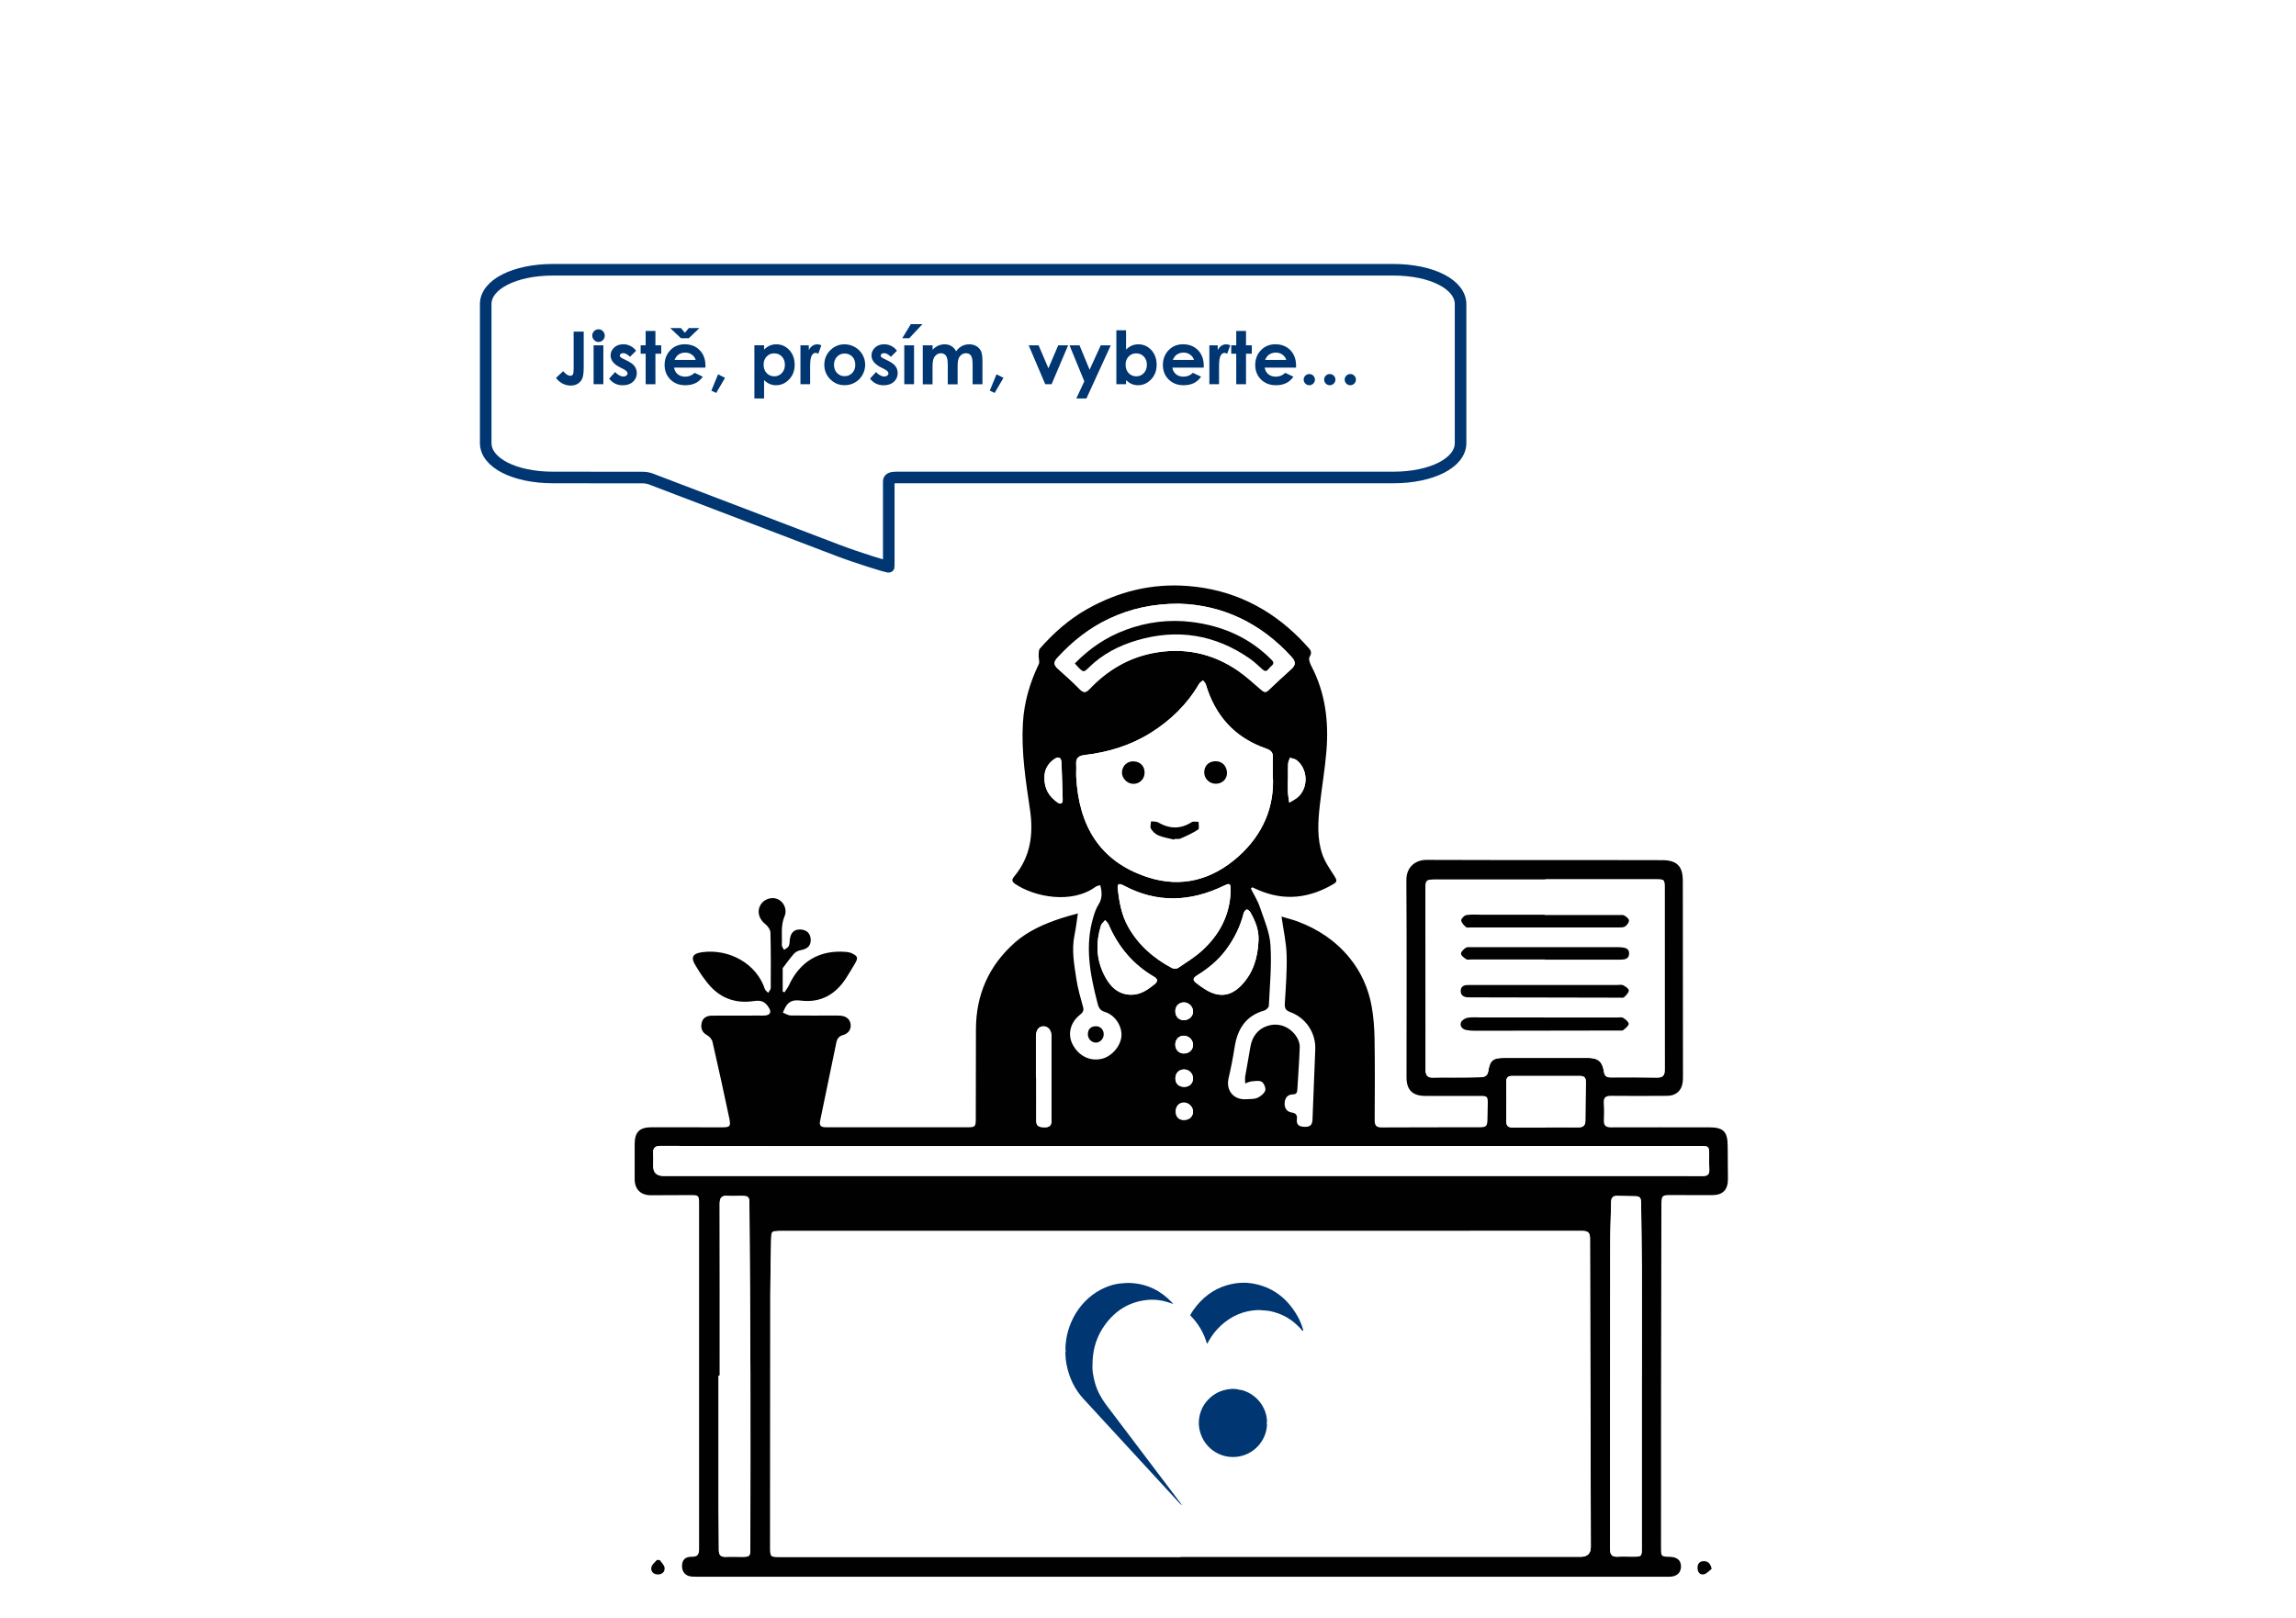 <?xml version="1.0" encoding="UTF-8"?>
<svg id="Vrstva_1" xmlns="http://www.w3.org/2000/svg" viewBox="0 0 595.28 419.53">
  <defs>
    <style>
      .cls-1 {
        fill-rule: evenodd;
      }

      .cls-1, .cls-2 {
        fill: #003671;
      }

      .cls-3 {
        fill: #010101;
      }

      .cls-4, .cls-5 {
        fill: #fff;
      }

      .cls-5 {
        stroke: #003671;
        stroke-miterlimit: 10;
        stroke-width: 3px;
      }
    </style>
  </defs>
  <rect class="cls-4" width="595.28" height="419.53"/>
  <g id="cFKTTJ.tif">
    <g>
      <path class="cls-3" d="M324.32,230.44c.79,1.59,1.78,3.13,2.34,4.81,1.08,3.21,2.52,6.46,2.73,9.77.35,5.23-.17,10.53-.42,15.79-.02.44-.69,1.08-1.17,1.22-4.86,1.37-6.98,4.85-7.71,9.56-.42,2.68-.94,5.35-1.56,7.99-.74,3.2,1.33,5.71,4.64,5.45.95-.07,1.99.01,2.82-.35.83-.37,1.76-1.1,2.04-1.89.21-.61-.3-1.89-.88-2.26-.65-.42-1.74-.2-2.63-.13-.58.05-1.13.35-1.68.54,0-.61-.09-1.24,0-1.84.41-2.47.92-4.92,1.3-7.4.49-3.13,2.23-5.18,5.11-5.85,2.62-.61,5.4.56,6.97,3.1.45.73.79,1.69.76,2.54-.12,3.68-.41,7.34-.62,11.01-.04.78-.21,1.26-1.19,1.28-1.31.03-2.02.88-2.1,2.17-.09,1.35.5,2.33,1.88,2.54,1.11.17,1.41.72,1.29,1.74-.17,1.48.61,1.93,2,1.96,1.42.04,2-.45,2.05-1.91.2-6.07.52-12.14.72-18.21.15-4.29-2.46-8.17-6.53-9.65-1.2-.44-1.44-1.04-1.37-2.25.26-4.2.59-8.41.47-12.61-.1-3.21-.83-6.4-1.32-9.89,1.34.4,2.79.76,4.18,1.27,5.29,1.98,9.84,5,13.44,9.41,3.05,3.73,4.92,7.98,5.76,12.65.49,2.75.69,5.59.74,8.4.11,7.03.07,14.07.03,21.11,0,1.4.49,1.86,1.87,1.84,8.32-.05,16.63-.03,24.95-.04,2.22,0,2.38-.17,2.43-2.34.03-1.22.05-2.45.07-3.68.04-1.97-.09-2.12-2.03-2.12-4.75,0-9.49,0-14.24,0-3.23-.01-4.79-1.56-4.79-4.78,0-17.05.07-34.11-.04-51.17-.02-3.49,2.44-5.26,5.22-5.25,13.92.07,27.83.04,41.74.04,6.45,0,12.9,0,19.35.03,3.82.01,5.36,1.55,5.36,5.34.02,16.89.03,33.79.04,50.69,0,.53,0,1.07-.08,1.59-.27,2.18-1.75,3.48-4,3.49-4.85.02-9.7.07-14.55,0-1.49-.02-2,.51-1.91,1.96.1,1.43.1,2.88.03,4.32-.06,1.36.44,1.9,1.84,1.9,8.48-.04,16.95,0,25.43-.01,3.73,0,4.82,1.08,4.83,4.86,0,2.82.04,5.65.07,8.47.03,2.88-1.32,4.26-4.15,4.25-3.57,0-7.14,0-10.71-.02-2.16-.01-2.38.16-2.39,2.34-.04,16.57-.07,33.15-.09,49.73-.02,13.17-.01,26.33-.01,39.49,0,2.16.05,2.2,2.26,2.25,1.91.05,2.9.89,2.92,2.45.02,1.69-1.11,2.71-3.04,2.71-30.5,0-60.99,0-91.48,0-52.72,0-105.45,0-158.17,0-1.22,0-2.45.04-3.68-.03-1.68-.09-2.65-1.15-2.63-2.79.02-1.54.81-2.38,2.57-2.36,1.54.02,1.85-.66,1.85-2.04-.02-29.85,0-59.69,0-89.54,0-2.13-.08-2.21-2.29-2.2-3.41,0-6.82.03-10.23.04-2.61,0-4.17-1.54-4.18-4.16,0-3.04-.02-6.08,0-9.11.02-3.13,1.25-4.35,4.38-4.36,6.08-.01,12.15,0,18.23.02,2.09,0,2.36-.24,1.93-2.32-1.4-6.62-2.84-13.22-4.35-19.81-.15-.67-.78-1.43-1.4-1.76-1.32-.71-1.68-1.75-1.45-3.06.26-1.45,1.34-2,2.69-2.01,4.1-.03,8.21-.01,12.31-.02.53,0,1.07.03,1.59-.03,1.2-.15,1.54-.87.93-1.9-.99-1.68-2.02-2.12-3.98-1.83-4.09.61-7.74-.36-10.73-3.28-.95-.92-1.74-2.01-2.53-3.08-.66-.9-1.21-1.88-1.81-2.82-1.33-2.11-.85-3.14,1.64-3.49,7.05-.97,14.15,2.97,16.3,9.54.13.38.57.66.86.99.24-.42.67-.83.67-1.25.03-4.8.05-9.59-.08-14.39-.02-.73-.66-1.64-1.28-2.13-1.64-1.28-2.27-3.2-1.36-4.91.81-1.53,2.79-2.28,4.39-1.67,1.64.63,2.7,2.66,1.9,4.53-1.05,2.45-.56,4.92-.7,7.38-.03.42.37.87.57,1.31.41-.3.97-.53,1.19-.93.26-.48.26-1.12.31-1.7.2-1.81,1.13-2.73,2.75-2.66,1.63.07,2.6,1.01,2.67,2.58.07,1.62-.79,2.46-2.63,2.79-.61.11-1.29.46-1.71.92-.99,1.1-1.84,2.33-2.75,3.51-.06.08-.17.17-.17.26-.01,2.02,0,4.03,0,6.05.16.06.31.11.47.17.37-.58.82-1.13,1.11-1.75,2.88-6.27,7.98-9.29,14.84-8.72.52.04,1.06.15,1.53.37,1.54.73,1.65,1.18.77,2.67-.7,1.19-1.41,2.38-2.15,3.55-2.77,4.4-6.66,6.69-11.94,6.03-1.54-.19-2.74,0-3.64,1.26-.4.56-.65,1.24-.96,1.86.69.26,1.37.73,2.07.74,3.78.06,7.57.02,11.35.02.53,0,1.07,0,1.6.04,1.38.12,2.39.87,2.56,2.22.17,1.35-.61,2.41-1.92,2.78-1.11.31-1.58.95-1.79,1.98-1.4,6.78-2.79,13.55-4.21,20.33-.3,1.44.51,1.62,1.63,1.62,4.27-.01,8.53,0,12.8,0,7.94,0,15.89,0,23.83,0,1.93,0,2.11-.17,2.11-2.1.02-7.78.03-15.56.04-23.34.03-8.97,3.35-16.48,10.07-22.44,3.45-3.05,7.61-4.85,11.93-6.29,1.4-.47,2.84-.83,4.43-1.28-.3,1.99-.5,3.81-.87,5.59-.81,3.86-.09,7.65.48,11.43.37,2.46,1.08,4.88,1.74,7.29.3,1.08-.26,1.51-.95,2.09-2.44,2.02-3.1,5.03-1.75,7.6,1.6,3.04,4.65,4.48,7.74,3.64,2.54-.69,4.77-3.37,4.91-5.92.14-2.59-1.71-5.43-4.37-6.2-1.42-.41-1.65-1.5-1.9-2.49-1.9-7.33-3.28-14.7-.99-22.21.32-1.06.7-2.15,1.29-3.08,1.02-1.59.97-3.18.47-5.06-.42.13-.86.16-1.16.38-6.23,4.57-15.78,2.7-20.85-.67-.97-.65-.99-1.14-.28-2,4.23-5.08,5.01-10.99,4.07-17.3-1.1-7.43-2.27-14.85-1.84-22.42.31-5.42,1.79-10.46,4.12-15.32.29-.61-.08-1.53-.04-2.3.03-.6,0-1.37.35-1.76,3.51-3.98,7.44-7.49,12.07-10.12,8.17-4.65,16.96-6.82,26.36-6.07,11.35.9,20.97,5.58,28.98,13.65.68.68,1.31,1.41,1.97,2.11.71.76,1.31,1.39.52,2.61-.32.49.08,1.65.44,2.34,3.67,6.99,4.57,14.48,3.92,22.19-.39,4.67-1.19,9.3-1.71,13.96-.47,4.25-.76,8.56.64,12.67.7,2.07,2.04,3.94,3.23,5.81.54.86.67,1.36-.28,1.91-6.27,3.71-12.76,4.51-19.56,1.56-.52-.22-1.02-.46-1.54-.69-.13.13-.27.25-.4.38h.02ZM306.06,403.72v-.04h22.07c27.24,0,54.47,0,81.71,0q2.62,0,2.61-2.54c-.01-6.81-.01-13.63-.04-20.45-.06-19.87-.15-39.74-.17-59.61,0-1.68-.77-1.9-2.16-1.9-21.38.03-42.75.02-64.12.02h-143.76q-2.23,0-2.26,2.2c-.07,4.85-.2,9.7-.21,14.54-.03,21.85-.03,43.7-.03,65.54,0,2.16.11,2.24,2.27,2.24h104.1ZM400.75,228.04h0c-9.54.01-19.08.01-28.61.01-2.37,0-2.56.17-2.56,2.54,0,8.68.01,17.37.03,26.05,0,6.92.03,13.85,0,20.77,0,1.43.53,2.06,1.98,1.99,1.59-.07,3.2-.02,4.8-.03,2.4,0,4.8.02,7.19-.06.99-.03,2.05-.1,2.27-1.5.45-2.86,1.22-3.5,4.08-3.51,7.19,0,14.39-.01,21.58-.01,2.79,0,3.93.88,4.34,3.57.18,1.17.72,1.5,1.8,1.49,4-.02,7.99-.03,11.99.04,1.45.03,1.97-.51,1.97-1.97-.03-15.72-.02-31.43-.02-47.15,0-2.22-.05-2.27-2.22-2.27h-28.61,0ZM306.19,304.93h0c39.97-.01,79.95-.01,119.93-.01,5.12,0,10.23-.01,15.35.03,1.22.01,1.76-.42,1.69-1.68-.07-1.27-.03-2.56-.03-3.84-.01-2.15-.12-2.26-2.26-2.26-77.39.02-154.79.04-232.18.04-12.47,0-24.94-.01-37.42-.07-1.49,0-2.02.56-1.93,1.99.07,1.06.01,2.13.01,3.2q0,2.61,2.67,2.6h134.17ZM330,201.02c0-1.74-.06-3.13.02-4.51.08-1.34-.46-1.95-1.74-2.4-8.09-2.8-13.21-8.47-15.64-16.62-.12-.4-.49-.72-.74-1.07-.34.3-.79.54-1.01.91-3.11,5.32-7.38,9.47-12.56,12.71-5.23,3.27-11.01,5.03-17.11,5.74-1.58.19-2.32.8-2.2,2.43.08,1.06-.04,2.13.01,3.2.66,12.6,6.01,21.97,18.52,26.05,8.84,2.89,16.83.63,23.57-5.42,6.26-5.61,9.39-12.81,8.88-21.02h0ZM186.62,356.68h-.32c0,11.61,0,23.23,0,34.84,0,3.46.08,6.92.07,10.39,0,1.3.5,1.84,1.81,1.78,1.38-.06,2.77,0,4.16,0,2.04,0,2.19-.14,2.19-2.16.01-15.13.06-30.26.02-45.39-.04-14.65-.17-29.29-.26-43.94-.01-1.91-.2-2.09-2.11-2.11-1.17,0-2.35.08-3.52-.01-1.52-.12-2.07.47-2.07,2.01.04,14.86.02,29.72.02,44.58h0ZM425.67,357.02h0c0-9.43.03-18.86,0-28.29-.02-5.59-.13-11.18-.19-16.78,0-.95-.12-1.74-1.31-1.76-1.65-.04-3.3-.07-4.96-.1-1.08-.02-1.49.56-1.5,1.61-.06,3.46-.22,6.92-.23,10.37-.04,19.71-.04,39.42-.05,59.13,0,6.82.04,13.64,0,20.46,0,1.43.48,2.07,1.95,1.99,1.27-.07,2.56-.01,3.84-.01,2.43,0,2.44,0,2.44-2.36v-44.27h.01ZM305.74,156.54c-6.96,0-12.7,1.33-18.11,3.86-5.17,2.41-9.57,5.91-13.44,10.12-1.08,1.18-1.01,1.91.07,2.89,1.9,1.71,3.82,3.39,5.6,5.23,1.04,1.07,1.63,1.07,2.68-.03,4.47-4.72,9.91-7.98,16.27-9.23,7.96-1.58,15.48-.07,22.21,4.59,2.09,1.45,3.97,3.2,5.91,4.85.63.54,1.13.94,1.9.21,1.97-1.87,3.95-3.72,5.97-5.53,1.16-1.04,1.17-1.91.11-3.09-8.07-8.93-18.1-13.55-29.17-13.86h0ZM319.06,231.29c.04-2.29-.13-2.39-1.8-1.59-8.63,4.16-17.27,4.53-25.88-.06-1.28-.69-1.74-.49-1.58.92.4,3.38.99,6.74,2.7,9.77,2.67,4.75,6.6,8.16,11.35,10.68.42.22,1.22.23,1.6-.03,2.11-1.42,4.31-2.78,6.19-4.48,4.46-4.05,7.16-9.06,7.42-15.21h0ZM400.65,292.36v-.04c2.88,0,5.75-.01,8.63,0,1.2.01,1.75-.5,1.76-1.72.01-3.36.04-6.71.12-10.07.02-1.1-.47-1.53-1.53-1.53-5.86.01-11.72.01-17.58,0-1.08,0-1.52.42-1.51,1.53.04,3.41.03,6.81,0,10.23,0,1.15.49,1.63,1.65,1.61,2.82-.04,5.65-.01,8.47-.01h0ZM326.29,243.94c.16-2.73-.83-5.14-2.14-7.43-.18-.32-.74-.74-.93-.67-.35.15-.7.6-.79.99-.87,3.46-2.43,6.57-4.54,9.43-2.03,2.74-4.61,4.85-7.49,6.64-1.21.76-1.23,1.26-.1,2.12.72.54,1.45,1.08,2.23,1.56,3.43,2.11,6.46,1.84,9.25-1.02,3.14-3.21,4.32-7.24,4.51-11.62h0ZM293.15,257.94c2.48.06,4.34-1.24,6.16-2.69.93-.74.9-1.38-.11-1.97-5.44-3.18-9.26-7.75-11.75-13.49-.19-.45-.6-.81-.91-1.2-.37.47-.92.88-1.1,1.42-1.33,4.23-1.25,8.45.67,12.46,1.4,2.92,3.37,5.35,7.04,5.48h0ZM268.58,279.45h.09c0,3.73.02,7.45,0,11.17-.01,1.53.95,1.67,2.13,1.68,1.15.02,1.83-.35,1.83-1.63-.01-7.35.01-14.69-.02-22.03,0-1.56-.92-2.56-2.1-2.52-1.2.04-1.91.99-1.92,2.62,0,3.57,0,7.13,0,10.69h0ZM270.79,201.47c-.1,3.09,1.23,5.05,3.31,6.56.79.58,1.45.47,1.42-.71-.09-3.18-.18-6.37-.31-9.54-.06-1.37-.73-1.71-1.86-.95-1.77,1.2-2.56,2.92-2.56,4.64ZM333.94,202.21h-.04c0,1.06-.04,2.13.01,3.19.05.92.23,1.82.35,2.73.81-.53,1.74-.93,2.41-1.59,2.63-2.54,2.36-7.26-.54-9.45-.45-.35-1.13-.4-1.7-.6-.17.53-.45,1.04-.47,1.58-.07,1.38-.03,2.76-.03,4.14h0ZM309.32,270.97c.03-1.31-1.07-2.41-2.41-2.41-1.24,0-2.15.93-2.19,2.23-.04,1.34.92,2.38,2.2,2.38,1.38,0,2.38-.91,2.41-2.21h0ZM309.33,262.31c0-1.26-1.08-2.36-2.32-2.4-1.33-.03-2.31.97-2.29,2.33.03,1.34.9,2.27,2.16,2.29,1.33.03,2.45-.99,2.45-2.23h0ZM307.04,277.31c-1.34-.02-2.3.93-2.3,2.29s.81,2.17,2.16,2.23c1.4.06,2.4-.84,2.41-2.16.01-1.3-.99-2.34-2.27-2.36h0ZM306.91,285.9c-1.24.03-2.09.97-2.07,2.32.01,1.46.85,2.26,2.3,2.19,1.33-.06,2.21-.97,2.18-2.23-.03-1.23-1.17-2.31-2.4-2.28h0Z"/>
      <path class="cls-3" d="M284.09,270.35c-1.13-.03-2.07-1.02-2.04-2.22.03-1.27.74-1.97,1.99-2.02,1.23-.06,2.11.85,2.12,2.08,0,1.18-.96,2.19-2.08,2.16h0Z"/>
      <path class="cls-3" d="M171.05,404.53c.44.65,1.17,1.28,1.25,1.98.13,1.08-.65,1.79-1.8,1.75-1.17-.04-1.84-.86-1.61-1.91.15-.69.93-1.24,1.43-1.85.24.01.49.03.73.03Z"/>
      <path class="cls-3" d="M443.78,406.81c-.67.5-1.29,1.27-2.04,1.42-1.04.2-1.62-.61-1.62-1.67s.49-1.74,1.61-1.74c1.04,0,1.71.48,2.05,1.99h0Z"/>
      <path class="cls-4" d="M306.06,403.72h-104.1c-2.16,0-2.27-.08-2.27-2.24,0-21.85,0-43.7.03-65.54,0-4.85.13-9.7.21-14.54.03-2.2.03-2.2,2.26-2.2h143.76c21.38,0,42.75,0,64.12-.02,1.39,0,2.16.22,2.16,1.9.03,19.87.11,39.74.17,59.61.02,6.81.03,13.63.04,20.45q0,2.53-2.61,2.54c-27.24,0-54.47,0-81.71,0h-22.07v.04h0Z"/>
      <path class="cls-4" d="M400.75,228.04h28.61c2.16,0,2.22.05,2.22,2.27,0,15.72-.01,31.43.02,47.15,0,1.46-.52,1.99-1.97,1.97-4-.07-7.99-.06-11.99-.04-1.09,0-1.62-.33-1.8-1.49-.42-2.7-1.56-3.58-4.34-3.57-7.19,0-14.39,0-21.58.01-2.86,0-3.64.65-4.08,3.51-.22,1.4-1.28,1.47-2.27,1.5-2.4.08-4.8.04-7.19.06-1.6,0-3.2-.04-4.8.03-1.45.06-1.99-.56-1.98-1.99.03-6.92,0-13.85,0-20.77,0-8.68-.02-17.37-.03-26.05,0-2.36.19-2.54,2.56-2.54h28.61s0-.02,0-.02ZM400.45,237.27v-.07h-16.29c-1.33,0-2.68-.12-3.98.09-.54.09-1.36.92-1.34,1.37.03.61.69,1.26,1.22,1.74.24.22.82.1,1.24.1,12.72,0,25.44.01,38.16,0,.63,0,1.37.05,1.86-.25.5-.31,1.01-1.02,1.01-1.56,0-.43-.67-.98-1.17-1.27-.37-.22-.93-.14-1.4-.14-6.44,0-12.88,0-19.32,0h0ZM400.42,263.84h-16.29c-1.22,0-2.47-.13-3.66.08-.64.11-1.52.69-1.7,1.25-.31.98.37,1.73,1.41,1.93.72.14,1.48.19,2.22.19,12.51-.01,25.02-.04,37.53-.06.32,0,.74.06.93-.1.55-.49,1.38-1.07,1.4-1.63,0-.53-.82-1.18-1.42-1.55-.39-.24-1.04-.1-1.57-.1h-18.86ZM400.6,255.41h0c-.9,0-1.81,0-2.72,0h-17.25c-1.02,0-1.86.29-1.92,1.44-.06,1.18.72,1.68,1.83,1.75.26.02.53.01.8.01,12.83.03,25.65.06,38.48.08.42,0,.99.11,1.24-.12.53-.49,1.2-1.15,1.22-1.75.01-.45-.85-1.05-1.43-1.35-.42-.22-1.04-.07-1.58-.07h-18.68ZM400.58,248.8v.02h19.49c1.15,0,2.29-.14,2.31-1.58.02-1.46-1.19-1.54-2.29-1.64-.16-.01-.32-.01-.48-.01h-38.19c-.47,0-1.07-.1-1.4.15-.54.39-1.26,1.04-1.23,1.54.03.51.8,1.07,1.36,1.44.3.2.83.06,1.26.06h19.17Z"/>
      <path class="cls-4" d="M306.19,304.93h-134.16q-2.67,0-2.67-2.6c0-1.06.06-2.13-.01-3.2-.1-1.43.44-1.99,1.93-1.99,12.47.06,24.94.07,37.42.07,77.39-.01,154.79-.03,232.18-.04,2.14,0,2.25.11,2.26,2.26,0,1.28-.04,2.56.03,3.84.07,1.26-.47,1.69-1.69,1.68-5.12-.04-10.23-.03-15.35-.03h-119.93s-.01.01-.01.01Z"/>
      <path class="cls-4" d="M330,201.02c.53,8.21-2.62,15.41-8.88,21.02-6.74,6.04-14.73,8.3-23.57,5.42-12.51-4.09-17.86-13.45-18.52-26.05-.06-1.06.06-2.13-.01-3.2-.12-1.63.61-2.24,2.2-2.43,6.1-.71,11.87-2.47,17.11-5.74,5.17-3.24,9.46-7.4,12.56-12.71.22-.37.67-.61,1.01-.91.25.36.62.68.74,1.07,2.43,8.16,7.54,13.83,15.64,16.62,1.29.44,1.83,1.06,1.74,2.4-.08,1.38-.02,2.77-.02,4.51h0ZM304.46,217.73c.02-.06.04-.13.06-.19.53-.03,1.13.1,1.58-.1,1.56-.69,3.14-1.4,4.56-2.33.33-.21.09-1.31.11-2-.61.02-1.36-.19-1.81.1-2.91,1.86-5.76,1.75-8.69.05-.49-.29-1.21-.19-1.83-.27-.03.65-.31,1.46-.03,1.91.44.72,1.18,1.42,1.95,1.74,1.31.53,2.73.74,4.11,1.1h0ZM318.12,200.5c.02-1.79-1.2-3.11-2.89-3.11-1.83-.01-3.04,1.18-3.01,2.95.02,1.58,1.38,2.89,2.99,2.89s2.89-1.17,2.91-2.73ZM294,197.43c-1.68-.09-2.98,1.06-3.11,2.74-.12,1.52,1.22,2.99,2.8,3.09,1.58.1,2.93-1.06,3.05-2.61.15-1.81-.97-3.11-2.74-3.21h0Z"/>
      <path class="cls-4" d="M186.62,356.68c0-14.86.01-29.72-.02-44.58,0-1.54.54-2.13,2.07-2.01,1.17.09,2.34,0,3.52.01,1.91.01,2.09.19,2.11,2.11.09,14.65.22,29.29.26,43.94.04,15.13,0,30.26-.02,45.39,0,2.02-.15,2.16-2.19,2.16-1.38,0-2.77-.07-4.16,0-1.31.06-1.82-.48-1.81-1.78.01-3.46-.06-6.92-.07-10.39-.01-11.61,0-23.23,0-34.84h.32,0Z"/>
      <path class="cls-4" d="M425.67,357.02v44.27c0,2.36,0,2.36-2.44,2.36-1.28,0-2.56-.06-3.84.01-1.47.08-1.95-.57-1.95-1.99.03-6.82-.01-13.64,0-20.46,0-19.71.01-39.42.05-59.13,0-3.46.18-6.92.23-10.37.02-1.05.42-1.62,1.5-1.61,1.65.03,3.3.06,4.96.1,1.19.03,1.29.81,1.31,1.76.04,5.59.17,11.18.19,16.78.03,9.43,0,18.86,0,28.29h-.01Z"/>
      <path class="cls-4" d="M305.74,156.54c11.07.31,21.1,4.92,29.17,13.86,1.06,1.17,1.05,2.05-.11,3.09-2.02,1.81-4,3.66-5.97,5.53-.77.73-1.27.33-1.9-.21-1.94-1.66-3.82-3.41-5.91-4.85-6.73-4.66-14.26-6.16-22.21-4.59-6.36,1.26-11.8,4.51-16.27,9.23-1.04,1.11-1.64,1.1-2.68.03-1.77-1.83-3.71-3.52-5.6-5.23-1.08-.97-1.15-1.71-.07-2.89,3.87-4.21,8.27-7.7,13.44-10.12,5.41-2.53,11.15-3.85,18.11-3.86h0ZM278.67,172.03c.35.4.54.65.76.86,1.5,1.52,1.52,1.53,3,.08,3.47-3.4,7.72-5.56,12.27-6.91,10.48-3.11,20.33-1.56,29.34,4.73,1.17.82,2.22,1.82,3.28,2.79,1.08.99,1.47-.12,2.02-.63.5-.47,1.28-.88.4-1.79-5.73-5.83-12.81-8.9-20.78-9.88-5.82-.72-11.57,0-17.11,2.05-5.01,1.86-9.34,4.76-13.18,8.7Z"/>
      <path class="cls-4" d="M319.06,231.29c-.26,6.15-2.96,11.16-7.42,15.21-1.88,1.7-4.07,3.06-6.19,4.48-.38.26-1.18.25-1.6.03-4.75-2.52-8.67-5.93-11.35-10.68-1.71-3.04-2.29-6.39-2.7-9.77-.17-1.42.29-1.6,1.58-.92,8.61,4.59,17.25,4.21,25.88.06,1.67-.81,1.84-.7,1.8,1.59h0Z"/>
      <path class="cls-4" d="M400.65,292.36c-2.82,0-5.65-.03-8.47.01-1.16.01-1.65-.47-1.65-1.61.02-3.41.03-6.81,0-10.23-.01-1.1.44-1.53,1.51-1.53,5.86.02,11.72.02,17.58,0,1.06,0,1.55.43,1.53,1.53-.06,3.36-.1,6.71-.12,10.07,0,1.22-.57,1.73-1.76,1.72-2.88-.03-5.75,0-8.63,0v.04h0Z"/>
      <path class="cls-4" d="M326.29,243.94c-.19,4.38-1.38,8.42-4.51,11.62-2.8,2.86-5.82,3.13-9.25,1.02-.77-.47-1.5-1.01-2.23-1.56-1.13-.86-1.11-1.36.1-2.12,2.88-1.79,5.46-3.9,7.49-6.64,2.11-2.86,3.68-5.97,4.54-9.43.1-.39.44-.84.79-.99.19-.08.75.35.93.67,1.31,2.29,2.3,4.69,2.14,7.43h0Z"/>
      <path class="cls-4" d="M293.15,257.94c-3.66-.13-5.64-2.56-7.04-5.48-1.91-4.02-2-8.24-.67-12.46.17-.53.72-.95,1.1-1.42.31.4.72.76.91,1.2,2.49,5.74,6.31,10.32,11.75,13.49,1.01.58,1.04,1.22.11,1.97-1.82,1.45-3.68,2.76-6.16,2.69h0Z"/>
      <path class="cls-4" d="M268.58,279.45c0-3.57,0-7.13,0-10.69,0-1.63.72-2.58,1.92-2.62,1.18-.04,2.09.96,2.1,2.52.03,7.35,0,14.69.02,22.03,0,1.27-.68,1.65-1.83,1.63-1.17-.02-2.14-.15-2.13-1.68.03-3.73,0-7.45,0-11.17h-.09Z"/>
      <path class="cls-4" d="M270.79,201.47c0-1.72.79-3.45,2.56-4.64,1.13-.76,1.8-.42,1.86.95.13,3.18.22,6.37.31,9.54.03,1.18-.63,1.29-1.42.71-2.07-1.52-3.41-3.48-3.31-6.56Z"/>
      <path class="cls-4" d="M333.94,202.21c0-1.38-.04-2.77.03-4.14.03-.53.31-1.05.47-1.58.57.19,1.25.25,1.7.6,2.89,2.19,3.18,6.92.54,9.45-.69.66-1.61,1.07-2.41,1.59-.12-.91-.3-1.81-.35-2.73-.06-1.06-.01-2.13-.01-3.19h.04,0Z"/>
      <path class="cls-4" d="M309.32,270.97c-.03,1.3-1.02,2.21-2.41,2.21-1.29,0-2.24-1.04-2.2-2.38.04-1.3.95-2.23,2.19-2.23,1.34,0,2.44,1.1,2.41,2.41h0Z"/>
      <path class="cls-4" d="M309.33,262.31c0,1.24-1.11,2.25-2.45,2.23-1.27-.03-2.13-.94-2.16-2.29-.03-1.36.96-2.36,2.29-2.33,1.25.03,2.32,1.14,2.32,2.4h0Z"/>
      <path class="cls-4" d="M307.04,277.31c1.29.02,2.29,1.06,2.27,2.36-.01,1.32-1.02,2.22-2.41,2.16-1.36-.06-2.17-.89-2.16-2.23,0-1.36.96-2.31,2.3-2.29h0Z"/>
      <path class="cls-4" d="M306.91,285.9c1.23-.03,2.36,1.04,2.4,2.28.03,1.26-.85,2.16-2.18,2.23-1.45.07-2.29-.73-2.3-2.19,0-1.34.83-2.28,2.07-2.32h0Z"/>
      <path class="cls-3" d="M400.45,237.27h19.32c.47,0,1.04-.08,1.4.14.49.29,1.17.85,1.17,1.27,0,.54-.52,1.26-1.01,1.56-.49.3-1.23.25-1.86.25-12.72.01-25.44,0-38.16,0-.42,0-1,.12-1.24-.1-.53-.48-1.18-1.13-1.22-1.74-.03-.45.8-1.28,1.34-1.37,1.3-.21,2.65-.09,3.98-.09h16.29v.07h0Z"/>
      <path class="cls-3" d="M400.42,263.84h18.85c.53,0,1.17-.14,1.57.1.6.37,1.43,1.03,1.42,1.55,0,.56-.85,1.14-1.4,1.63-.19.17-.61.1-.93.1-12.51.03-25.02.05-37.53.06-.74,0-1.49-.05-2.22-.19-1.03-.2-1.72-.95-1.41-1.93.18-.56,1.06-1.14,1.7-1.25,1.19-.2,2.44-.08,3.66-.08h16.3Z"/>
      <path class="cls-3" d="M400.6,255.41h18.68c.53,0,1.15-.15,1.58.07.59.31,1.45.9,1.43,1.35-.02.61-.69,1.27-1.22,1.75-.24.22-.81.12-1.24.12-12.83-.03-25.65-.06-38.48-.08-.27,0-.53,0-.8-.01-1.11-.06-1.88-.57-1.83-1.75.05-1.15.9-1.44,1.92-1.44,5.75,0,11.5,0,17.25,0h2.72,0Z"/>
      <path class="cls-3" d="M400.58,248.8h-19.17c-.42,0-.95.13-1.26-.06-.56-.37-1.33-.93-1.36-1.44-.03-.51.7-1.15,1.23-1.54.33-.24.92-.15,1.4-.15h38.19c.16,0,.32,0,.48.01,1.09.1,2.31.18,2.29,1.64-.02,1.43-1.16,1.58-2.31,1.58h-19.49v-.02h0Z"/>
      <path class="cls-3" d="M304.46,217.73c-1.38-.35-2.8-.56-4.11-1.1-.77-.31-1.5-1.02-1.95-1.74-.28-.46,0-1.27.03-1.91.61.08,1.33-.02,1.83.27,2.93,1.7,5.77,1.81,8.69-.05.44-.28,1.2-.08,1.81-.1-.02.69.22,1.79-.11,2-1.42.93-3,1.64-4.56,2.33-.45.2-1.05.08-1.58.1-.02.06-.04.13-.06.19h0Z"/>
      <path class="cls-3" d="M318.12,200.5c-.01,1.56-1.26,2.73-2.91,2.73s-2.97-1.31-2.99-2.89c-.03-1.78,1.18-2.97,3.01-2.95,1.69,0,2.91,1.32,2.89,3.11Z"/>
      <path class="cls-3" d="M294,197.43c1.78.1,2.89,1.4,2.74,3.21-.13,1.56-1.47,2.71-3.05,2.61-1.57-.09-2.91-1.57-2.8-3.09.13-1.68,1.43-2.83,3.11-2.74h0Z"/>
      <path class="cls-3" d="M278.67,172.03c3.84-3.94,8.17-6.84,13.18-8.7,5.54-2.06,11.28-2.77,17.11-2.05,7.97.99,15.06,4.05,20.78,9.88.88.9.1,1.31-.4,1.79-.54.52-.93,1.63-2.02.63-1.06-.97-2.11-1.97-3.28-2.79-9.01-6.28-18.87-7.84-29.34-4.73-4.55,1.35-8.8,3.51-12.27,6.91-1.48,1.45-1.49,1.45-3-.08-.22-.22-.42-.47-.76-.86h0Z"/>
    </g>
  </g>
  <path class="cls-1" d="M306.31,390.25c-.19-.18-.38-.35-.55-.53-8.28-8.99-16.56-17.98-24.83-26.97-2.27-2.47-3.68-5.39-4.35-8.66-.24-1.17-.37-2.35-.35-3.54.13-.16.13-.32,0-.47-.03-6.7,3.88-13.52,10.39-16.25,1.17-.49,2.37-.85,3.62-1,1.02-.12,2.07-.2,3.09-.13,4.24.26,7.77,2.06,10.64,5.16.04.04.07.1.19.27-.28-.1-.45-.16-.61-.22-2-.72-4.05-1.04-6.18-.82-4.59.48-8.15,2.72-10.84,6.38-2.04,2.78-3.1,5.92-3.25,9.37-.04,1.02-.1,2.05.04,3.05.29,2.03.85,4.01,1.84,5.83.45.82.94,1.63,1.5,2.38,6.46,8.56,12.94,17.12,19.42,25.67.11.14.2.29.31.44-.03.02-.05.04-.08.07h0Z"/>
  <path class="cls-1" d="M328.49,369.26c-.05,3.61-2.54,7.07-6.28,8.18-4.88,1.45-9.92-1.47-11.14-6.41-.27-1.09-.32-2.19-.17-3.25.26-1.8,1.01-3.44,2.28-4.78,1.26-1.33,2.75-2.23,4.55-2.61.15-.03.3-.07.45-.1.08,0,.16-.02.24-.03.84-.16,1.68-.16,2.52,0,.13.04.25.08.38.12.63,0,1.21.23,1.78.47,3.22,1.34,5.41,4.57,5.39,7.95-.13.16-.13.31,0,.47h0Z"/>
  <path class="cls-1" d="M337.74,345.14c-1.83-2.2-4.05-3.85-6.79-4.72-.9-.29-1.81-.53-2.78-.59-.75-.04-1.5-.15-2.25-.12-3.62.18-6.72,1.57-9.37,4-1.32,1.22-2.4,2.63-3.26,4.19-.08.14-.15.28-.24.42-.02.03-.06.05-.12.1-.43-1.39-.96-2.72-1.7-3.95-.74-1.25-1.62-2.37-2.66-3.41.49-.92,1.08-1.75,1.72-2.53,2.38-2.86,5.33-4.79,9-5.57,1.72-.37,3.47-.47,5.22-.19,5.37.85,9.23,3.84,11.88,8.49.67,1.17,1.16,2.41,1.52,3.7-.06.05-.12.1-.18.15h0Z"/>
  <path class="cls-5" d="M217.58,142.84c-16.29-6.23-32.58-12.45-48.89-18.66-.54-.21-1.33-.34-2.01-.35-7.77-.02-15.53-.01-23.29-.02-10,0-17.46-3.81-17.46-8.92,0-12.02,0-24.04,0-36.06,0-5.06,7.49-8.88,17.43-8.88h217.89c9.99,0,17.43,3.82,17.43,8.94,0,12,0,24,0,36,0,5.11-7.46,8.92-17.45,8.92h-128.95c-1.24,0-1.85.32-1.85.97v22.18c0,.22-8.64-2.51-12.84-4.12Z"/>
  <g>
    <path class="cls-2" d="M148.73,85.99h2.61v9.05c0,1.44-.11,2.45-.34,3.03-.23.58-.61,1.04-1.13,1.39-.53.34-1.16.52-1.89.52-1.5,0-2.78-.66-3.84-1.98l1.87-1.75c.41.47.77.79,1.06.95.29.16.57.24.84.24s.49-.12.62-.35c.14-.23.2-.75.2-1.55v-9.55Z"/>
    <path class="cls-2" d="M155.17,85.38c.44,0,.82.16,1.14.48.32.32.48.71.48,1.17s-.16.84-.47,1.16c-.31.32-.69.48-1.13.48s-.83-.16-1.15-.49c-.32-.32-.48-.72-.48-1.18s.16-.83.47-1.14.69-.47,1.14-.47ZM153.9,89.54h2.53v10.09h-2.53v-10.09Z"/>
    <path class="cls-2" d="M164.91,90.95l-1.57,1.57c-.64-.63-1.22-.95-1.73-.95-.28,0-.51.06-.67.18-.16.12-.24.27-.24.45,0,.14.05.26.15.38.1.11.35.27.76.47l.93.46c.98.48,1.65.97,2.01,1.48.36.5.55,1.09.55,1.76,0,.9-.33,1.65-.99,2.25-.66.6-1.54.9-2.65.9-1.47,0-2.65-.58-3.53-1.73l1.56-1.7c.3.35.64.63,1.04.84.4.21.75.32,1.06.32.33,0,.6-.08.81-.24.2-.16.31-.35.31-.56,0-.39-.37-.77-1.1-1.14l-.85-.43c-1.63-.82-2.45-1.85-2.45-3.09,0-.8.31-1.48.92-2.05.62-.57,1.4-.85,2.36-.85.66,0,1.27.14,1.85.43.58.29,1.07.7,1.47,1.24Z"/>
    <path class="cls-2" d="M167.4,85.82h2.53v3.72h1.5v2.18h-1.5v7.91h-2.53v-7.91h-1.3v-2.18h1.3v-3.72Z"/>
    <path class="cls-2" d="M182.9,95.32h-8.14c.12.72.43,1.29.94,1.71.51.42,1.16.64,1.95.64.95,0,1.76-.33,2.44-.99l2.13,1c-.53.75-1.17,1.31-1.91,1.67-.74.36-1.62.54-2.64.54-1.58,0-2.87-.5-3.87-1.5-1-1-1.49-2.25-1.49-3.75s.5-2.82,1.49-3.84c.99-1.02,2.24-1.53,3.73-1.53,1.59,0,2.88.51,3.88,1.53,1,1.02,1.49,2.36,1.49,4.03v.48ZM173.77,85.07h2.78l1.03,1.22,1-1.22h2.76l-2.76,2.63h-2.03l-2.78-2.63ZM180.37,93.33c-.17-.56-.5-1.02-.99-1.37s-1.06-.53-1.71-.53c-.71,0-1.33.2-1.86.59-.33.25-.64.68-.93,1.31h5.49Z"/>
    <path class="cls-2" d="M186.17,97.06l1.81.91-2.29,3.92-1.26-.6,1.74-4.22Z"/>
    <path class="cls-2" d="M198.1,89.54v1.11c.46-.46.95-.8,1.48-1.03.53-.23,1.1-.34,1.71-.34,1.32,0,2.44.5,3.36,1.49.92,1,1.38,2.27,1.38,3.83s-.48,2.76-1.43,3.77c-.95,1.01-2.08,1.52-3.39,1.52-.58,0-1.12-.1-1.62-.31-.5-.21-1-.55-1.49-1.02v4.76h-2.51v-13.79h2.51ZM200.76,91.62c-.8,0-1.46.27-1.99.82-.53.54-.79,1.26-.79,2.13s.26,1.62.79,2.18c.53.55,1.19.83,1.99.83s1.42-.28,1.95-.84c.53-.56.79-1.28.79-2.15s-.26-1.58-.78-2.13c-.52-.55-1.18-.83-1.97-.83Z"/>
    <path class="cls-2" d="M207.53,89.54h2.17v1.27c.23-.5.55-.88.94-1.14s.82-.39,1.28-.39c.33,0,.67.09,1.03.26l-.79,2.18c-.3-.15-.54-.22-.73-.22-.39,0-.72.24-.99.72-.27.48-.4,1.43-.4,2.84v.49s0,4.08,0,4.08h-2.51v-10.09Z"/>
    <path class="cls-2" d="M218.95,89.28c.95,0,1.85.24,2.69.71.84.48,1.49,1.12,1.96,1.94.47.82.71,1.7.71,2.64s-.24,1.84-.71,2.67c-.47.83-1.12,1.48-1.93,1.94-.82.47-1.72.7-2.7.7-1.45,0-2.68-.51-3.71-1.54-1.02-1.03-1.54-2.28-1.54-3.75,0-1.58.58-2.89,1.73-3.94,1.01-.92,2.18-1.37,3.5-1.37ZM218.99,91.67c-.79,0-1.44.27-1.97.82-.52.55-.79,1.25-.79,2.1s.26,1.59.78,2.13c.52.54,1.17.82,1.97.82s1.45-.27,1.98-.83c.53-.55.79-1.26.79-2.12s-.26-1.57-.78-2.11c-.52-.54-1.18-.81-1.98-.81Z"/>
    <path class="cls-2" d="M232.55,90.95l-1.57,1.57c-.64-.63-1.22-.95-1.73-.95-.28,0-.51.06-.67.18-.16.12-.24.27-.24.45,0,.14.05.26.15.38.1.11.35.27.76.47l.93.46c.98.48,1.65.97,2.01,1.48.36.5.55,1.09.55,1.76,0,.9-.33,1.65-.99,2.25-.66.6-1.54.9-2.65.9-1.47,0-2.65-.58-3.53-1.73l1.56-1.7c.3.35.64.63,1.04.84.4.21.75.32,1.06.32.33,0,.6-.08.81-.24.2-.16.31-.35.31-.56,0-.39-.37-.77-1.1-1.14l-.85-.43c-1.63-.82-2.45-1.85-2.45-3.09,0-.8.31-1.48.92-2.05.62-.57,1.4-.85,2.36-.85.66,0,1.27.14,1.85.43.58.29,1.07.7,1.47,1.24Z"/>
    <path class="cls-2" d="M236.15,84.06h3l-3.4,3.64h-1.82l2.22-3.64ZM234.45,89.54h2.53v10.09h-2.53v-10.09Z"/>
    <path class="cls-2" d="M239.26,89.54h2.53v1.16c.43-.48.91-.83,1.44-1.07.53-.23,1.11-.35,1.73-.35s1.2.15,1.71.46c.51.31.92.76,1.23,1.35.4-.59.9-1.04,1.48-1.35.58-.31,1.22-.46,1.92-.46s1.35.17,1.89.5c.54.33.94.77,1.17,1.31s.36,1.41.36,2.63v5.92h-2.55v-5.12c0-1.14-.14-1.92-.43-2.32-.28-.4-.71-.61-1.28-.61-.43,0-.82.12-1.16.37-.34.25-.6.59-.77,1.03-.17.44-.25,1.14-.25,2.1v4.56h-2.55v-4.89c0-.9-.07-1.56-.2-1.96-.13-.4-.33-.71-.6-.9-.27-.2-.59-.3-.97-.3-.42,0-.8.12-1.15.38-.34.25-.6.6-.77,1.05-.17.45-.26,1.16-.26,2.13v4.49h-2.53v-10.09Z"/>
    <path class="cls-2" d="M258.36,97.06l1.81.91-2.29,3.92-1.26-.6,1.74-4.22Z"/>
    <path class="cls-2" d="M266.69,89.54h2.58l2.55,5.96,2.54-5.96h2.57l-4.29,10.09h-1.64l-4.3-10.09Z"/>
    <path class="cls-2" d="M277.29,89.54h2.59l2.62,6.33,2.89-6.33h2.6l-6.32,13.79h-2.62l2.08-4.45-3.84-9.34Z"/>
    <path class="cls-2" d="M291.95,85.64v5.01c.46-.46.95-.8,1.48-1.03.53-.23,1.1-.34,1.71-.34,1.32,0,2.44.5,3.36,1.49.92,1,1.38,2.27,1.38,3.83s-.48,2.76-1.43,3.77c-.95,1.01-2.08,1.52-3.39,1.52-.58,0-1.12-.1-1.62-.31-.5-.21-1-.55-1.49-1.02v1.07h-2.51v-13.99h2.51ZM294.61,91.62c-.8,0-1.46.27-1.99.82-.53.54-.79,1.26-.79,2.13s.26,1.62.79,2.18c.53.55,1.19.83,1.99.83s1.42-.28,1.95-.84c.53-.56.79-1.28.79-2.15s-.26-1.58-.78-2.13c-.52-.55-1.18-.83-1.97-.83Z"/>
    <path class="cls-2" d="M312.09,95.32h-8.14c.12.72.43,1.29.94,1.71.51.42,1.16.64,1.95.64.95,0,1.76-.33,2.44-.99l2.13,1c-.53.75-1.17,1.31-1.91,1.67-.74.36-1.62.54-2.64.54-1.58,0-2.87-.5-3.87-1.5-1-1-1.49-2.25-1.49-3.75s.5-2.82,1.49-3.84c.99-1.02,2.24-1.53,3.73-1.53,1.59,0,2.88.51,3.88,1.53,1,1.02,1.49,2.36,1.49,4.03v.48ZM309.56,93.33c-.17-.56-.5-1.02-.99-1.37-.49-.35-1.06-.53-1.71-.53-.71,0-1.33.2-1.86.59-.33.25-.64.68-.93,1.31h5.49Z"/>
    <path class="cls-2" d="M313.55,89.54h2.17v1.27c.24-.5.55-.88.94-1.14s.82-.39,1.28-.39c.33,0,.67.09,1.03.26l-.79,2.18c-.3-.15-.54-.22-.73-.22-.39,0-.72.24-.99.72-.27.48-.4,1.43-.4,2.84v.49s0,4.08,0,4.08h-2.51v-10.09Z"/>
    <path class="cls-2" d="M320.52,85.82h2.53v3.72h1.5v2.18h-1.5v7.91h-2.53v-7.91h-1.3v-2.18h1.3v-3.72Z"/>
    <path class="cls-2" d="M336.03,95.32h-8.14c.12.72.43,1.29.94,1.71.51.42,1.16.64,1.95.64.95,0,1.76-.33,2.44-.99l2.13,1c-.53.75-1.17,1.31-1.91,1.67-.74.36-1.62.54-2.64.54-1.58,0-2.87-.5-3.87-1.5-1-1-1.49-2.25-1.49-3.75s.5-2.82,1.49-3.84c.99-1.02,2.24-1.53,3.73-1.53,1.59,0,2.88.51,3.88,1.53,1,1.02,1.49,2.36,1.49,4.03v.48ZM333.49,93.33c-.17-.56-.5-1.02-.99-1.37-.49-.35-1.06-.53-1.71-.53-.71,0-1.33.2-1.86.59-.33.25-.64.68-.93,1.31h5.49Z"/>
    <path class="cls-2" d="M339.46,96.99c.4,0,.75.14,1.03.42.28.28.43.62.43,1.02s-.14.75-.43,1.03-.63.43-1.03.43-.75-.14-1.03-.43-.43-.63-.43-1.03.14-.74.43-1.02c.28-.28.63-.42,1.03-.42Z"/>
    <path class="cls-2" d="M344.77,96.99c.4,0,.75.14,1.03.42.28.28.43.62.43,1.02s-.14.75-.43,1.03c-.29.28-.63.43-1.03.43s-.75-.14-1.03-.43c-.29-.28-.43-.63-.43-1.03s.14-.74.43-1.02c.28-.28.63-.42,1.03-.42Z"/>
    <path class="cls-2" d="M350.09,96.99c.4,0,.75.14,1.03.42.28.28.43.62.43,1.02s-.14.75-.43,1.03-.63.43-1.03.43-.75-.14-1.03-.43-.43-.63-.43-1.03.14-.74.43-1.02c.28-.28.63-.42,1.03-.42Z"/>
  </g>
</svg>